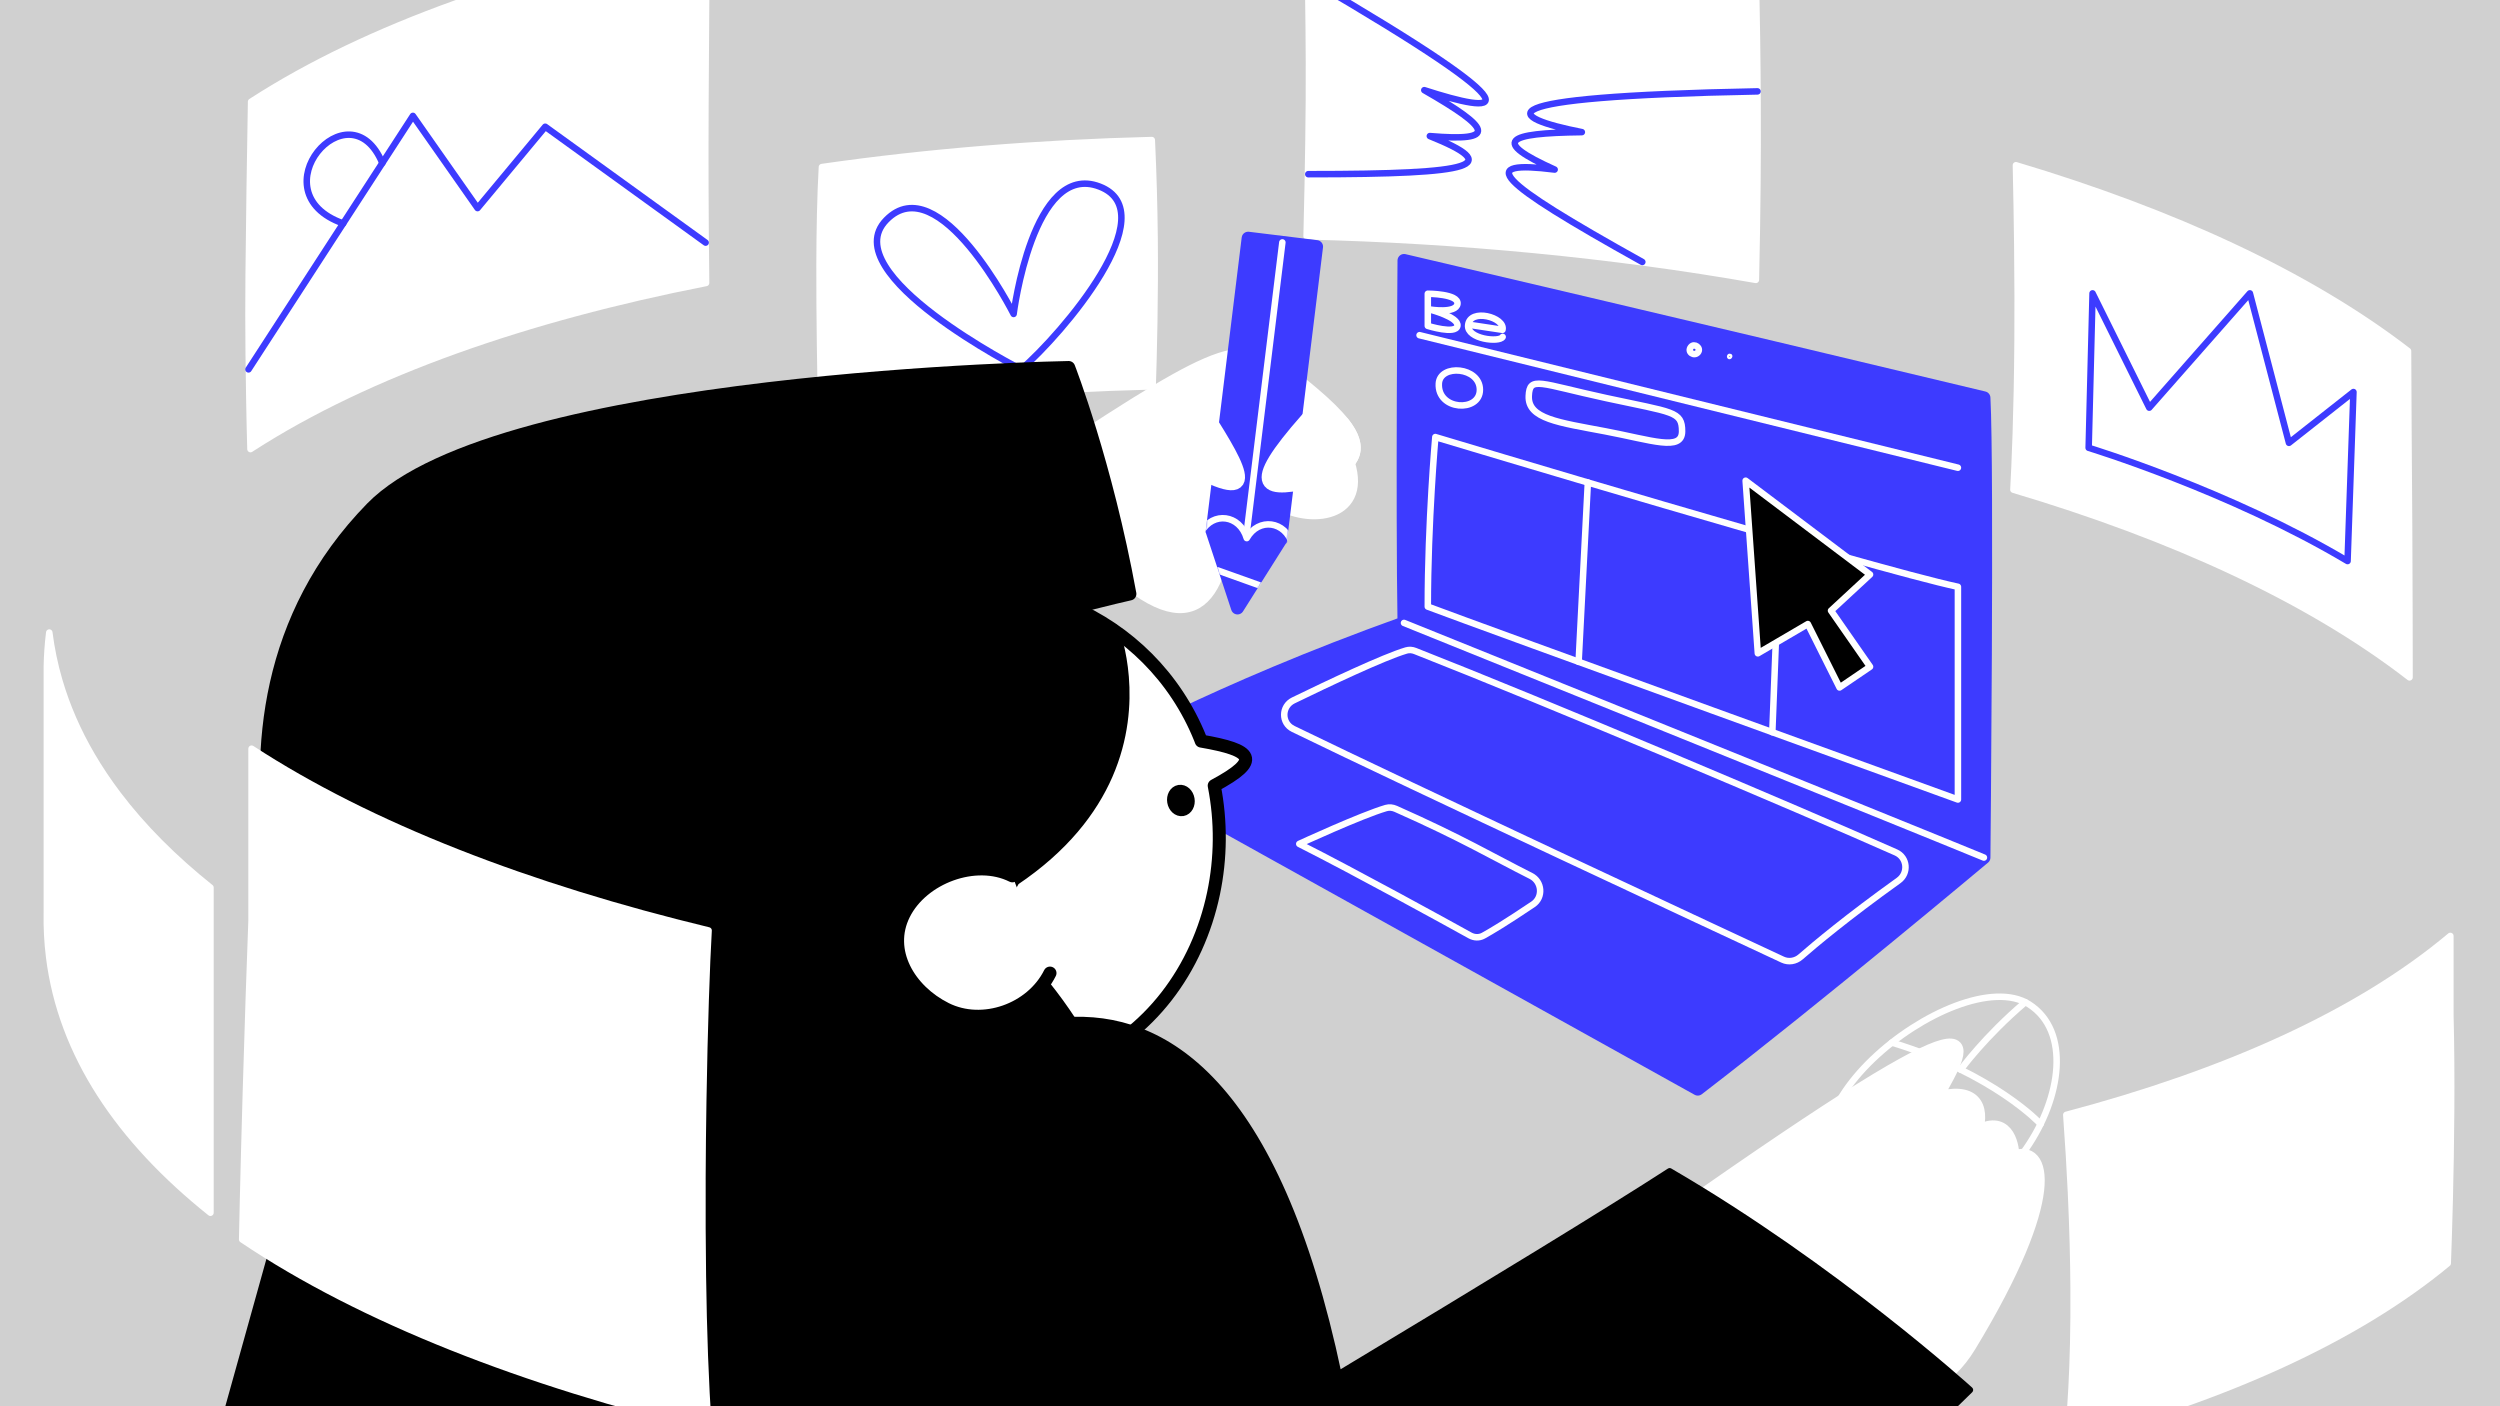 <?xml version="1.0" encoding="UTF-8"?> <svg xmlns="http://www.w3.org/2000/svg" width="1920" height="1080" viewBox="0 0 1920 1080" fill="none"><rect x="0" y="0" width="1920" height="1080" fill="#333333" stroke="none"/><g clip-path="url(#clip0_202_68512)"><rect width="1920" height="1080" fill="#D0D0D0"></rect><path d="M1349.81 80.602C1349.47 10.316 1347.69 -51.674 1347.69 -51.708C1237.01 -71.108 1119.75 -82.271 1002.67 -85.024C1002.93 -78.391 1005.07 -22.306 1005.29 46.978C1005.35 66.413 1005.27 86.871 1004.94 107.58C1004.66 125.82 1004.19 156.815 1003.49 181.484C1120.59 184.283 1237.84 195.491 1348.51 214.937C1349.11 190.962 1349.47 160.115 1349.67 141.204C1349.88 121.155 1349.89 100.56 1349.8 80.624L1349.81 80.602Z" fill="white" stroke="white" stroke-width="5" stroke-linecap="round" stroke-linejoin="round"></path><path d="M541.732 82.866C541.925 41.039 542.369 -13.669 542.676 -49.25C404.267 -22.146 282.392 20.193 192.865 78.121C192.171 118.766 191.318 172.973 190.988 211.273C190.817 231.629 190.794 252.35 191.022 271.864C191.238 289.819 191.659 320.394 192.376 344.903C192.877 344.573 193.377 344.243 193.878 343.924C283.211 286.394 404.54 244.305 542.255 217.293C541.936 193.022 541.754 162.493 541.686 143.48C541.618 124.17 541.641 103.393 541.743 82.866H541.732Z" fill="white" stroke="white" stroke-width="5" stroke-linecap="round" stroke-linejoin="round"></path><path d="M886.683 181.439C886.444 158.978 885.807 134.093 884.555 107.581C797.828 109.766 712.466 116.65 631.257 128.313C630.005 150.808 629.516 176.945 629.436 202.49C629.311 241.507 630.142 289.444 630.734 317.515C712.295 305.773 798.078 298.854 885.226 296.693C886.034 272.399 887.183 227.648 886.694 181.439H886.683Z" fill="white" stroke="white" stroke-width="5" stroke-linecap="round" stroke-linejoin="round"></path><path d="M1546.31 376.081C1667.74 412.173 1773.19 460.305 1850.51 520.201C1850.49 495.18 1850.4 450.36 1850.16 404.698C1850.04 382.043 1849.88 356.999 1849.66 330.396C1849.57 319.12 1849.47 293.404 1849.35 269.577C1772.55 210.409 1668.26 162.756 1548.24 126.913C1548.74 148.896 1549.08 169.162 1549.3 187.834C1549.63 216.064 1549.65 240.619 1549.51 261.806C1549.1 318.312 1547.36 357.215 1546.31 376.069V376.081Z" fill="white" stroke="white" stroke-width="5" stroke-linecap="round" stroke-linejoin="round"></path><path d="M1604.09 343.913C1604.09 343.913 1712.14 376.842 1802.93 430.89L1807.44 301.084L1757.92 340.101L1727.9 225.303L1650.62 313.088L1607.09 225.303L1604.09 343.913Z" stroke="#3D3BFF" stroke-width="5" stroke-linecap="round" stroke-linejoin="round"></path><path d="M1004.58 -16.298C1191.4 92.504 1149.38 87.224 1093.85 69.246C1144.86 98.512 1151.14 109.014 1098.11 104.508C1153.87 127.015 1135.87 133.774 1004.77 133.774" stroke="#3D3BFF" stroke-width="5" stroke-linecap="round" stroke-linejoin="round"></path><path d="M1349.75 70.179C1133.59 74.343 1157.6 90.182 1214.86 101.481C1156.06 102.232 1145.47 108.354 1193.98 130.223C1134.3 122.759 1146.75 137.415 1261.29 201.191" stroke="#3D3BFF" stroke-width="5" stroke-linecap="round" stroke-linejoin="round"></path><path d="M784.277 283.674C784.277 283.674 640.225 210.385 680.675 168.944C721.126 127.504 778.463 241.119 778.463 241.119C778.463 241.119 793.164 123.555 844.47 143.286C895.776 163.016 815.853 256.32 784.277 283.674Z" stroke="#3D3BFF" stroke-width="5" stroke-linecap="round" stroke-linejoin="round"></path><path d="M190.852 283.675L317.119 88.999L366.764 159.819L418.73 97.328L541.925 186.331" stroke="#3D3BFF" stroke-width="5" stroke-linecap="round" stroke-linejoin="round"></path><path d="M263.55 171.584C196.337 147.826 268.136 64.387 293.635 125.205" stroke="#3D3BFF" stroke-width="5" stroke-linecap="round" stroke-linejoin="round"></path><path d="M1032.36 347.34C1053.73 394.749 1008.92 402.034 981.838 386.414C954.754 370.794 1032.36 347.34 1032.36 347.34Z" fill="white" stroke="white" stroke-width="10" stroke-linecap="round" stroke-linejoin="round"></path><path d="M995.644 328.592C949.286 383.811 970.638 384.337 1013.35 368.179C1056.07 352.022 1044.09 331.195 1001.38 296.289C958.66 261.383 952.665 257.048 830.512 336.832C798.472 347.341 815.668 411.934 873.491 452.572C931.313 493.211 944.342 434.469 944.342 362.519" fill="white"></path><path d="M995.644 328.592C949.286 383.811 970.638 384.337 1013.35 368.179C1056.07 352.022 1044.09 331.195 1001.38 296.289C958.66 261.383 952.665 257.048 830.512 336.832C798.472 347.341 815.668 411.934 873.491 452.572C931.313 493.211 944.342 434.469 944.342 362.519" stroke="white" stroke-width="10" stroke-linecap="round" stroke-linejoin="round"></path><path d="M958.588 182.96L1011.1 189.409L983.487 414.489L950.396 466.902L930.967 408.04L958.588 182.96Z" fill="#3D3BFF" stroke="#3D3BFF" stroke-width="10" stroke-linecap="round" stroke-linejoin="round"></path><mask id="mask0_202_68512" style="mask-type:alpha" maskUnits="userSpaceOnUse" x="925" y="177" width="92" height="295"><path d="M958.588 182.96L1011.1 189.409L983.487 414.489L950.396 466.902L930.967 408.04L958.588 182.96Z" fill="#3D3BFF" stroke="#3D3BFF" stroke-width="10" stroke-linecap="round" stroke-linejoin="round"></path></mask><g mask="url(#mask0_202_68512)"><path d="M970 450.5L935 438" stroke="white" stroke-width="5" stroke-linecap="round" stroke-linejoin="round"></path><path d="M992.5 418C987.168 400.003 966.636 397.24 957.5 413.278C952.168 395.281 931.636 392.518 922.5 408.556" fill="#3D3BFF"></path><path d="M992.5 418C987.168 400.003 966.636 397.24 957.5 413.278C952.168 395.281 931.636 392.518 922.5 408.556" stroke="white" stroke-width="5" stroke-linecap="round" stroke-linejoin="round"></path><path d="M957.229 411.265L984.85 186.185" stroke="white" stroke-width="5" stroke-linecap="round" stroke-linejoin="round"></path></g><path d="M892.5 346.339C968.558 392.697 958.133 368.742 931.048 325.5L892.5 346.339Z" fill="white"></path><path d="M892.5 346.339C968.558 392.697 958.133 368.742 931.048 325.5" stroke="white" stroke-width="10" stroke-linecap="round" stroke-linejoin="round"></path><path d="M1003.75 321.75C956.249 375.5 969.999 379.25 1013.35 368.179C1042.85 357.025 1046.26 343.638 1031.49 324.937" fill="white"></path><path d="M1003.75 321.75C956.249 375.5 969.999 379.25 1013.35 368.179C1042.85 357.025 1046.26 343.638 1031.49 324.937" stroke="white" stroke-width="10" stroke-linecap="round" stroke-linejoin="round"></path><path d="M806.389 934.725C806.389 934.725 806.389 874.084 507.365 638.507C563.468 530.779 814.438 468.228 867.747 456.131C849.416 355.771 820.756 282.257 820.756 282.257C820.756 282.257 383.635 289.673 285.497 390.271C122.872 556.968 255.63 802.553 255.63 802.553L132.545 1243.8C132.545 1243.8 467.646 1519.41 824.947 1401.77C806.365 1129.52 806.365 934.725 806.365 934.725H806.389Z" fill="black" stroke="black" stroke-width="10" stroke-linecap="round" stroke-linejoin="round"></path><path d="M1303.9 836.42C1396.2 765.557 1523.65 658.618 1523.65 658.618C1523.65 658.618 1526.58 359.76 1523.65 305.544C1303.9 252.809 1078.29 200.062 1078.29 200.062C1078.29 200.062 1076.83 391.979 1078.29 478.415C930.979 531.15 844.496 580.972 844.496 580.972L1303.9 836.42Z" fill="#3D3BFF" stroke="#3D3BFF" stroke-width="10" stroke-linecap="round" stroke-linejoin="round"></path><g style="mix-blend-mode:screen"><path d="M1078.28 478.414C1078.28 478.414 1466.8 635.127 1523.64 658.605" stroke="white" stroke-width="5" stroke-linecap="round" stroke-linejoin="round"></path><path d="M993.147 559.807C983.914 555.311 984.063 542.408 993.297 537.915C1019.84 525 1062.76 504.658 1079.99 499.563C1082.29 498.884 1084.61 499.104 1086.84 499.98C1188.05 539.754 1379.94 620.829 1456.08 654.662C1464.91 658.586 1465.98 670.596 1458.13 676.221C1418.78 704.402 1393.74 725.394 1382.86 734.891C1379.02 738.242 1373.67 739.147 1369.05 736.994C1323.47 715.747 1083.4 603.758 993.147 559.807Z" stroke="white" stroke-width="5" stroke-linecap="round" stroke-linejoin="round"></path><path d="M997.84 648.115C997.84 648.111 997.837 648.11 997.84 648.109C997.952 648.057 1045.48 626.122 1064.5 620.568C1066.97 619.848 1069.6 620.169 1071.95 621.21C1123.01 643.852 1146.21 657.862 1175.74 672.696C1184.38 677.032 1185.38 689.136 1177.37 694.532C1156.5 708.584 1145.05 715.387 1139.25 718.577C1136 720.362 1132.21 720.2 1128.96 718.406C1109.98 707.903 1041.96 670.425 997.845 648.123C997.842 648.122 997.84 648.118 997.84 648.115V648.115Z" stroke="white" stroke-width="5" stroke-linecap="round" stroke-linejoin="round"></path><path d="M1298.66 266.459C1301.28 263.223 1306.74 267.331 1303.97 270.651C1301.2 273.971 1295.49 270.376 1298.66 266.459Z" stroke="white" stroke-width="5" stroke-linecap="round" stroke-linejoin="round"></path><path d="M1327.73 273.17C1328.24 272.417 1329.88 272.967 1329.01 274.173C1328.14 275.379 1327.07 274.173 1327.73 273.17Z" stroke="white" stroke-width="2.5" stroke-linecap="round" stroke-linejoin="round"></path><path d="M1090.22 257.43L1503.67 359.21" stroke="white" stroke-width="5" stroke-linecap="round" stroke-linejoin="round"></path><path d="M1096.55 225.593V250.277C1096.55 250.277 1118.08 257.048 1119.3 250.277C1120.52 243.506 1098.01 237.69 1098.01 237.69C1098.01 237.69 1118.43 241.081 1119.35 233.331C1120.27 225.581 1096.55 225.593 1096.55 225.593Z" stroke="white" stroke-width="5" stroke-linecap="round" stroke-linejoin="round"></path><path d="M1130.67 249.799L1153.9 253.298C1156.32 243.757 1128.75 236.305 1127.52 249.799C1126.55 260.452 1151.64 263.222 1154.04 258.756" stroke="white" stroke-width="5" stroke-linecap="round" stroke-linejoin="round"></path><path d="M1105.02 294.545C1105.89 279.379 1136.56 281.767 1136.56 299.334C1136.56 316.9 1103.82 315.3 1105.02 294.545Z" stroke="white" stroke-width="5" stroke-linecap="round" stroke-linejoin="round"></path><path d="M1174.08 304.123C1174.78 288.574 1182.07 294.545 1233.56 305.723C1285.06 316.901 1291.84 315.706 1291.84 331.267C1291.84 346.827 1268.68 338.05 1232.97 331.267C1197.25 324.484 1173.29 321.689 1174.09 304.123H1174.08Z" stroke="white" stroke-width="5" stroke-linecap="round" stroke-linejoin="round"></path><path d="M1102.34 335.673C1102.34 335.673 1437.27 436.463 1503.68 450.673V614.026C1503.68 614.026 1136.77 481.089 1096.55 465.875C1096.55 400.828 1102.34 335.661 1102.34 335.661V335.673Z" stroke="white" stroke-width="5" stroke-linecap="round" stroke-linejoin="round"></path><path d="M1219.47 370.592L1212.38 508.294" stroke="white" stroke-width="5" stroke-linecap="round" stroke-linejoin="round"></path><path d="M1361.14 562.342L1366.92 413.63" stroke="white" stroke-width="5" stroke-linecap="round" stroke-linejoin="round"></path><path d="M1350.02 501.749L1340.66 369.17L1436.19 441.227L1406.22 468.98L1436.19 512.055L1412.77 527.973L1388.42 479.274L1350.02 501.749Z" fill="black" stroke="white" stroke-width="5" stroke-linecap="round" stroke-linejoin="round"></path></g><path d="M922.548 569.16C922.309 568.54 922.094 567.919 921.843 567.298C883.522 472.061 775.257 425.918 680.02 464.239C591.603 499.814 545.507 595.671 570.012 685.427C570.012 685.427 578.037 717.383 593.764 738.305C642.487 813.157 742.058 852.064 825.95 818.304C882.984 795.352 919.837 744.025 931.994 686.083C937.631 659.214 937.953 630.924 932.519 603.386C969.276 583.67 962.565 576.087 922.536 569.149L922.548 569.16Z" fill="white" stroke="black" stroke-width="10" stroke-linecap="round" stroke-linejoin="round"></path><path d="M778.451 675.509C816.361 650.065 837.941 621.673 849.717 594.712C874.189 538.662 856.316 488.759 854.57 484.163C854.487 483.935 854.439 483.814 854.439 483.814L852.909 483.056C839.818 474.37 784.895 444.222 736.823 436.967C487.927 399.456 392.5 640.308 392.5 640.308C435.921 727.169 564.201 810.817 625.759 824.628C625.759 824.628 754.35 858.434 845.532 827.371C843.775 823.582 841.958 819.876 840.093 816.243C828.472 793.577 815.178 774.184 802.709 758.484C792.451 745.563 782.767 735.157 775.056 727.481C777.626 724.389 772.713 722.26 767.429 720.143C761.63 714.765 758.115 711.962 758.115 711.962L778.451 675.485V675.509Z" fill="black" stroke="black" stroke-width="10" stroke-linecap="round" stroke-linejoin="round"></path><path d="M908.111 621.787C911.161 621.271 913.102 617.716 912.447 613.847C911.792 609.977 908.789 607.26 905.739 607.776C902.689 608.292 900.748 611.847 901.403 615.717C902.058 619.586 905.062 622.304 908.111 621.787Z" fill="black" stroke="black" stroke-width="10" stroke-linecap="round" stroke-linejoin="round"></path><path d="M806.389 747.334C792.286 775.564 754.645 788.963 726.426 774.86C698.196 760.756 680.128 730.328 694.219 702.098C708.322 673.867 749.259 658.534 777.478 672.637" fill="white"></path><path d="M806.389 747.334C792.286 775.564 754.645 788.963 726.426 774.86C698.196 760.756 680.128 730.328 694.219 702.098C708.322 673.867 749.259 658.534 777.478 672.637" stroke="black" stroke-width="10" stroke-linecap="round" stroke-linejoin="round"></path><path d="M1288.35 931.453C1540.97 753.842 1512.67 797 1486.49 843.705C1515.5 835.214 1524 848.66 1517.62 869.881C1540.27 856.435 1545.93 876.963 1545.93 888.988C1570.69 878.372 1582.84 918.031 1512.68 1033.63C1442.52 1149.23 1288.35 931.453 1288.35 931.453Z" fill="white" stroke="white" stroke-width="10" stroke-linecap="round" stroke-linejoin="round"></path><path d="M679.734 851.073C679.734 851.073 932.532 603.398 1027.91 1055.53C1143.03 986.291 1236.43 929.304 1282.3 899.581C1409.53 973.621 1512.88 1067.47 1512.88 1067.47C1512.88 1067.47 1191.36 1387.62 1050.82 1387.68C817.926 1387.78 734.739 1121.29 734.739 1121.29" fill="black"></path><path d="M679.734 851.073C679.734 851.073 932.532 603.398 1027.91 1055.53C1143.03 986.291 1236.43 929.304 1282.3 899.581C1409.53 973.621 1512.88 1067.47 1512.88 1067.47C1512.88 1067.47 1191.36 1387.62 1050.82 1387.68C817.926 1387.78 734.739 1121.29 734.739 1121.29" stroke="black" stroke-width="5" stroke-linecap="round" stroke-linejoin="round"></path><path d="M1558.33 771.327C1622.24 812.324 1530.3 975.712 1432.4 922.141C1334.5 868.57 1503.68 736.278 1558.33 771.327Z" stroke="white" stroke-width="5" stroke-linecap="round" stroke-linejoin="round"></path><path d="M1452.94 800.692C1531.69 824.672 1567.19 863.232 1567.19 863.232" stroke="white" stroke-width="5" stroke-linecap="round" stroke-linejoin="round"></path><path d="M1555.42 769.668C1524.19 796.179 1505.86 821.472 1505.86 821.472" stroke="white" stroke-width="5" stroke-linecap="round" stroke-linejoin="round"></path><path d="M90.493 609.977C83.154 600.271 76.497 590.338 70.558 580.188C59.748 561.721 51.317 542.514 45.491 522.579C41.986 510.586 39.426 498.331 37.844 485.814C36.786 494.36 36.16 503.053 35.99 511.894V585.809C35.944 588.529 35.956 591.225 35.99 593.922V701.028C35.773 712.521 36.388 723.808 37.753 734.891C47.004 809.864 91.642 875.496 161.62 931.387V681.651C133.64 659.303 109.723 635.408 90.493 609.977Z" fill="white" stroke="white" stroke-width="5" stroke-linecap="round" stroke-linejoin="round"></path><path d="M539.44 905.991C539.532 885.304 539.748 864.948 540.066 845.536C540.988 788.575 542.706 739.739 544.185 714.603C406.607 681.378 284.561 634.646 193.214 575V706.946C192.452 727.37 191.758 747.203 191.12 766.171C190.256 792.205 189.505 816.589 188.867 838.584C186.888 906.719 186 951.892 186 951.892C278.098 1013.83 402.966 1062.16 544.197 1096.26C541.716 1062.73 540.362 1022.19 539.782 979.974C539.44 955.533 539.361 930.523 539.463 905.979L539.44 905.991Z" fill="white" stroke="white" stroke-width="5" stroke-linecap="round" stroke-linejoin="round"></path><path d="M1586.93 856.219C1588.49 877.452 1589.67 897.33 1590.54 915.866C1591.81 943.231 1592.42 967.672 1592.56 989.235C1593 1052.37 1589.53 1090.83 1587.83 1105.71C1707.41 1073.99 1809.01 1029 1879.84 970.233C1880.73 946.451 1882.15 901.654 1882.44 852.84C1882.59 828.649 1882.47 803.491 1881.86 779.414V718.801C1810.77 778.561 1708.06 824.189 1586.93 856.219Z" fill="white" stroke="white" stroke-width="5" stroke-linecap="round" stroke-linejoin="round"></path></g><defs><clipPath id="clip0_202_68512"><rect width="1920" height="1080" fill="white"></rect></clipPath></defs></svg> 